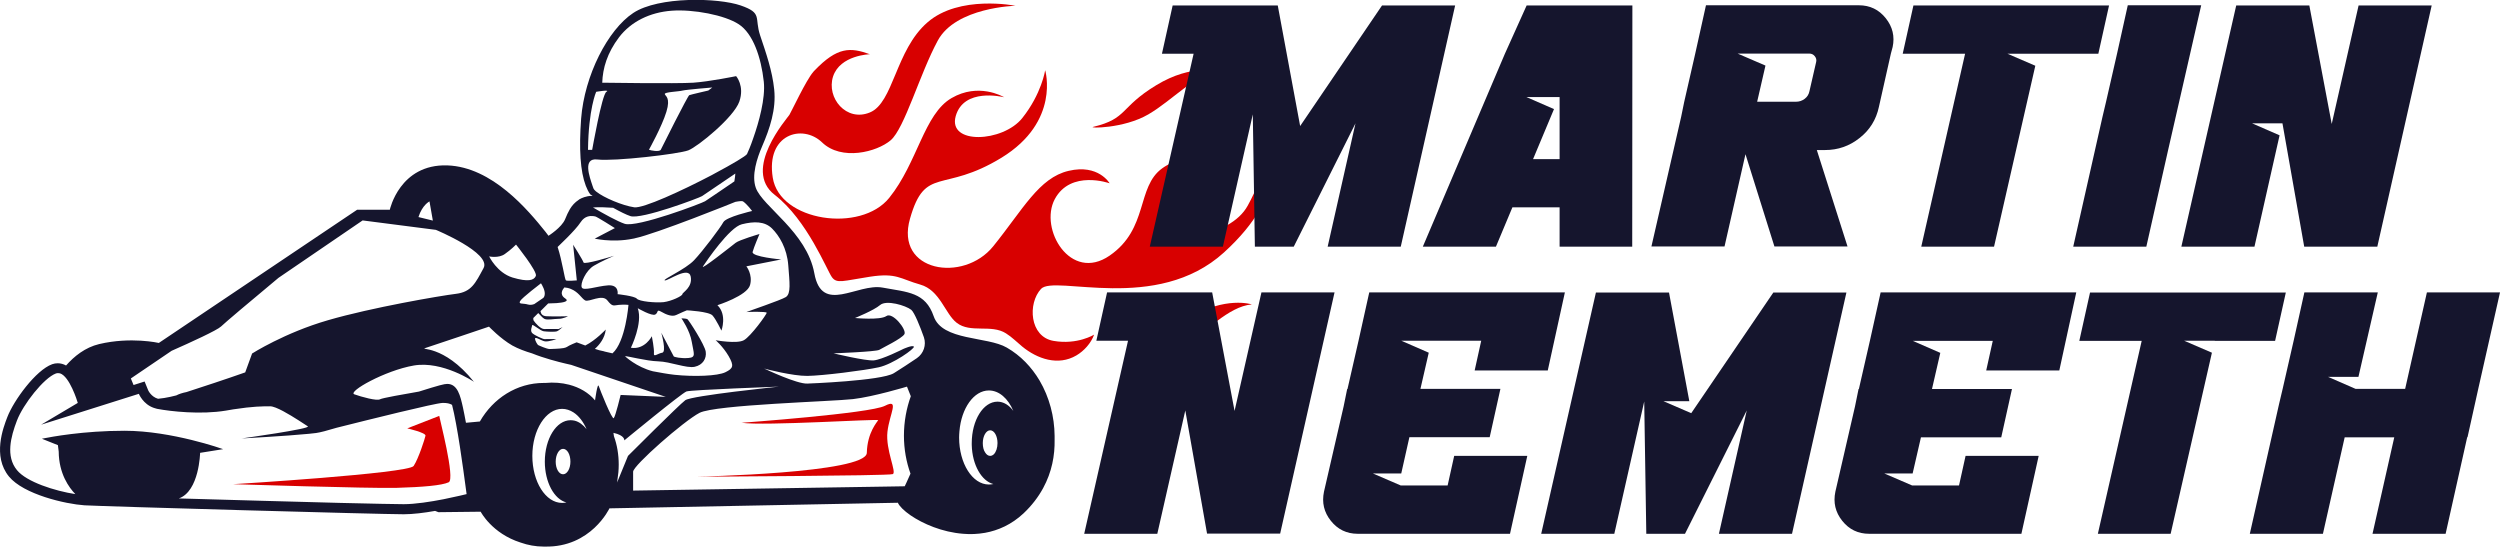 <?xml version="1.0" encoding="utf-8"?>
<!-- Generator: Adobe Illustrator 25.0.1, SVG Export Plug-In . SVG Version: 6.00 Build 0)  -->
<svg version="1.1" id="Ebene_1" xmlns="http://www.w3.org/2000/svg" xmlns:xlink="http://www.w3.org/1999/xlink" x="0px" y="0px"
	 viewBox="0 0 1562.9 341.7" style="enable-background:new 0 0 1562.9 341.7;" xml:space="preserve">
<style type="text/css">
	.st0{fill:#D80000;}
	.st1{fill:#15152D;}
</style>
<g>
	<g id="XMLID_28_">
		<g id="XMLID_25_">
			<path id="XMLID_27_" class="st0" d="M554.8,269.9c1.3-11.4,7.8-21-1.6-16.2c-9.4,4.8-89.6,10.6-89.6,10.6
				c14.4,2.1,86-2.6,85.4-1.6c-0.5,1-6.8,7.6-7.1,20.4S435.6,298,435.3,298s120.2-0.5,122.8-1.6
				C560.8,295.4,553.5,281.3,554.8,269.9z"/>
			<path id="XMLID_43_" class="st0" d="M254.6,267.8c0,0,11.8,2.7,11.4,4.6s-4.3,14.2-7.4,18.9c-3.1,4.7-112.9,11.4-112.9,11.4
				s85.1,2.7,101.9,2.3c16.9-0.5,28.6-1.5,32.9-3.5s-5.9-40.4-5.9-41.5L254.6,267.8z"/>
			<path id="XMLID_85_" class="st1" d="M649.9,237.9c-5-8.4-11.8-15.6-20.5-20.6c-12.2-7.1-40.4-4.1-45.7-19.6
				c-5.2-15-16-15-31.9-17.9s-38,17-42.7-8.9s-32.4-41.7-36.6-53.5c-2.8-7.8,0.8-18.6,3.9-25.8c4.9-11.3,8.9-23.3,7.6-35.7
				c-1.2-11.7-5.1-22.7-8.8-33.8c-3.7-11.2,1.7-13.9-12.2-18.7c-13.9-4.8-51.2-5.8-67.1,4.7s-30.5,39-32.6,66.1
				c-1.4,19.2-0.5,32.9,2.9,41.9c0.8,2.1,1.7,3.9,2.8,5.4c0.1,0.1,0.6,0.4,1.5,1c-1.1-0.1-2.1,0-3.1,0.2c-3.1,0.6-5.2,1.9-5.2,1.9
				c-0.2,0.1-0.4,0.3-0.5,0.4c-2.3,1.5-4,3.4-5.4,5.7c-1.1,1.9-2.1,4-3,6.3c-2.1,5.2-10.4,10.4-10.4,10.4c-0.6-0.8-1.2-1.6-1.9-2.5
				c-10.9-13.6-33.3-40.5-61.3-41.5c-29.8-1-36,27.7-36,27.7h-20.4l-124,83.3c0,0-17.4-4-37.3,0.7c-8.8,2.1-15.7,7.7-20.7,13.4
				c-1.6-0.9-3.4-1.4-5.2-1.4c-1.2,0-2.4,0.2-3.5,0.6c-10.2,3.7-24,22.6-28,33c-2.6,6.7-9.4,24.5,1,37.2c9.2,11.2,35.3,17.2,47.2,18
				c11.8,0.7,185.3,5.6,199.6,5.6c5.7,0,12.9-0.9,19.6-2.1l2.1,0.8l26.4-0.3c0,0,7,13.6,25,19.3c4.5,1.6,9.4,2.5,14.3,2.5
				c0.2,0,0.5,0,0.7,0c29,0.7,40.5-23.9,40.5-23.9l180.3-3.5c1,2.2,3.8,5,8,7.9c7.6,5.2,19.7,10.5,32.8,11.5
				c4.5,0.4,9.1,0.2,13.7-0.6c8.3-1.5,16.6-5.2,24-12.1c5.3-5,9.3-10.3,12.3-15.8c5.5-10.1,7.4-20.5,7.2-30.5v-0.4
				c0-0.6,0-1.2,0-1.8C659.2,260.4,656,248.3,649.9,237.9z M482.6,142.8c4.5,4.5,9.4,12.3,10.2,23.1c0.8,10.8,1.8,17.6-1.5,19.8
				c-3.2,2-23.7,8.9-24.7,9.4c1.2-0.2,12.5-0.4,12.7,0.4c0.2,0.8-10,14.9-14.3,17.2c-4.3,2.4-17.6,0-17.6,0s4.5,3.8,8.1,9.9
				c3.5,6.1,2.9,7.7-2,10.1c-4.9,2.4-19.6,2.9-31.9,1.6c-4.5-0.5-9.1-1.4-13.5-2.2c-10.2-2.6-17.4-9.4-17.4-9.4
				c1.2-0.3,13.2,3,20.8,3.2c7.6,0.2,17.7,4.5,22.8,3.4s7.5-5.2,6.9-9.4c-0.5-4.2-10.7-20-11.5-20.4S426,199,426,199
				s5.4,7.7,6.5,14.9c1.2,7.2,2.8,9.5-2.1,9.9c-4.8,0.4-8.9-0.6-9.2-1c-0.2-0.4-7.3-13.8-7.8-14.8c0.3,1,3.3,12.1,0.6,12.5
				c-2.7,0.4-5.5,3.1-5.2,0.4c0.3-2.7-1.3-10.7-1.3-10.7s-4.3,8.6-13.1,7.2c0,0,7.6-15.4,4.3-24.7c0,0,8.9,5.2,11,3.9
				s0.5-3.5,3.7-1.7c3.1,1.8,6.8,3.3,9.4,2s6.6-2.9,6.6-2.9s14,0.7,16.1,3.3c2.2,2.5,5.5,9.4,5.5,9.4s3.7-9.9-2.5-15.9
				c0,0,18.6-5.9,20.4-12.6c1.8-6.6-2.3-11.7-2.3-11.7l21.8-4.3c0,0-18.6-1.6-17.9-4.7c0.8-3,4.1-10.7,4.3-11.2
				c-0.4,0.1-12.6,3.7-14.9,5.5s-22.5,17.8-20.4,14.7c2.1-3.2,16.6-24.5,24.3-26.3C471.4,138.3,478,138.3,482.6,142.8z M372.7,57.4
				c0,0,9.2-1.6,6.4,0c-2.8,1.6-8.9,36.3-8.9,36.3h-2.6C367.9,68.1,372.7,57.4,372.7,57.4z M373.4,99.7c10.6,1.3,50.8-3.4,56.9-5.7
				c6.1-2.4,28.5-20.7,31.9-30.5s-2-15.9-2-15.9s-16.6,3.4-26.8,4.1c-10.2,0.7-56.9,0-56.9,0c0.3-9.1,3.1-18.6,10.5-28.4
				c7.5-9.8,19.3-15.6,32.9-16.6c13.5-1,33.2,2.7,42,8.5s13.9,20.4,15.6,35.9c1.1,10.4-3.1,25.4-6.6,35.3c-1.7,5-3.3,8.7-3.9,9.9
				c-0.6,1.2-9.2,6.3-20.1,12.1c-0.7,0.4-1.3,0.7-2,1.1c-18.5,9.7-42.8,20.9-48.4,20.1c-7.5-1.1-19.1-6.1-23.6-9.7
				c-0.1-0.1-0.3-0.3-0.5-0.4c-0.7-0.6-1.2-1.2-1.4-1.7c-0.1-0.4-0.3-1-0.6-1.7C368.6,110.6,364.1,98.6,373.4,99.7z M415.6,58.8
				c-0.3-1.3,8.6-1.5,11.2-2.2c2.5-0.6,18.5-1.9,18.5-1.9l-2.5,1.9c0,0-10.9,2.5-11.9,2.9c-1,0.5-17.1,32.6-17.8,34.1
				c-0.8,1.5-6.4,0.5-7.4,0c0,0,8.1-14.5,10.9-23.7C419.4,60.8,415.8,60.1,415.6,58.8z M459.7,108.5c-0.1,1-0.2,2.8-0.6,4.9
				c-7.5,5.1-17.3,11.8-18.3,12.4c-1.5,1.1-42.6,16.7-50.3,14.1c-4.5-1.5-13.3-6.4-19.8-10.2c3.5-0.3,8.6-0.1,12.6,0.2
				c4.1,2.3,8.3,4.4,10.8,5.2c6.8,2.3,43.4-11.5,44.8-12.5C439.9,121.9,453.4,112.8,459.7,108.5z M363,138.9c2.6-4,6.1-4,7.9-3.8
				c0.6,0.1,1,0.2,1.2,0.2c0.8,0,12.3,7.3,12.3,7.3l-9.2,4.8l-3.4,1.8c0,0,1.4,0.3,3.7,0.6c0.8,0.1,1.7,0.2,2.6,0.3
				c4.5,0.4,11,0.5,17.7-0.9c0.2,0,0.4-0.1,0.6-0.1c0.1,0,0.2,0,0.3-0.1c13.2-2.7,62.9-22.7,63-22.8c2.5-0.5,4.3-0.6,4.8-0.3
				c2.6,1.8,5.7,6,5.7,6s-16.2,3.7-18,7c-1.8,3.4-12.8,18-18.3,23.8s-20.1,12.1-18.3,12.6c1.8,0.5,14.9-9.2,16.2-2.4
				c1.3,6.8-5.2,9.9-5.2,11s-6.8,4.4-11.8,5c-5,0.5-15.2-0.4-16.7-2.2c-1.5-1.7-12-2.8-12-2.8s1.1-6-6-5.5c-7,0.5-15.4,3.7-16.4,1.3
				c-1.1-2.4,2.6-10.7,7.6-13.6c4.4-2.6,11.2-5.6,12.6-6.2c-2.2,0.7-18.6,5.7-19.1,4.2c-0.5-1.7-6.5-11.1-6.5-11.1l2.3,22.3
				c0,0-6,0.5-6.8,0s-2.3-12.1-5.2-20.9C348.6,154.3,359.6,144.2,363,138.9z M342.7,189.7c1.4,0,3.3-0.1,5.2-0.2
				c4.2-0.3,8.2-1.1,5.5-2.9c-3.9-2.5-1.7-5.6-0.6-6.9c1.2,0.1,2.5,0.3,4,0.9c5,2,6.7,5.9,9,7.2c2.4,1.3,10.6-4.2,13.9,0
				s3.8,3.1,7.2,2.8c3.4-0.3,6,0,6,0s-1.8,23.1-10,30.3l-4.8-1.1c-0.5-0.2-1-0.3-1.5-0.4c-0.9-0.1-2.6-0.6-4.7-1.3
				c2.8-2.5,6.2-6.6,6.8-12.1c0,0-6.2,6.7-12.8,10c-3-1.1-5.4-2-5.4-2s-4.6,1.8-6.1,2.9c-0.4,0.3-1.2,0.5-2.1,0.7
				c-2.8,0.5-7.4,0.5-8.6,0.6c-1.6,0.1-7-2.3-7.3-2.5s-1.9-2.5-1.9-4s3.9,1.3,6.1,1.7s7.3-1.4,7.3-1.4s-6.8-0.1-7.5,0
				c-0.8,0.1-6.3-2.4-7.7-3.8c-1.4-1.5-0.1-3.9,0-4.9s5.1,3.5,7.2,3.8c2.2,0.3,7.1,0.5,8.3,0c0.6-0.2,1.4-0.8,2.1-1.4
				c0.7-0.6,1.3-1.1,1.4-1.2l-1.5,0.7l-1,0.5c0,0-6.6-0.1-8.9,0s-5.7-3.8-6.6-5.2c-0.3-0.4-0.3-1-0.3-1.7l3.1-3.1
				c1.2,1.1,2.6,3,3.8,3.6c1.8,1,6,0,8.9,0h0.1c2.8,0,5.8-1.6,5.8-1.6s-2.8,0.1-6,0.1c-2.5,0-5.4,0-7.3-0.1
				c-2.9-0.1-3.6-1.6-3.9-3.2L342.7,189.7z M340.4,184.9c-0.1,0.5-0.4,0.9-0.7,1.3l0,0c-1.6,1.1-3.6,2.5-5.7,3.9
				c-1.3,0.5-2.7,0.6-3.8,0.3c-3.5-1-6.1,0-5.1-2.1c1.1-2.1,13.1-11.2,13.1-11.2C338.7,177.9,341.3,182,340.4,184.9z M315.6,158.8
				c3.9-2.7,7-5.9,7-5.9s13.5,16.8,12.4,19.6c-1.2,2.8-4.8,3.9-14.6,1c-9.7-3-14.6-13.2-14.6-13.2S311.7,161.6,315.6,158.8z
				 M268.5,125.9l2.1,12l-9-2.2C264,128.1,268.5,125.9,268.5,125.9z M107.3,219.3c12-5.3,28.4-12.8,30.9-15.2
				c1.9-1.9,18.8-16.2,35.9-30.4l52.6-35.9l45.8,5.9c0,0,34.9,14.5,29.8,23.9s-7.5,14.9-17.3,16.1c-9.8,1.2-52.9,8.6-80,16.5
				c-27,7.8-47.4,20.8-47.4,20.8l-4.3,11.8c-11.3,4-27.7,9.4-36.7,12.3c-2.5,0.5-4.7,1.2-6.4,2.1c0,0-6.3,1.7-11.4,2.1
				c-4.3-1.2-6.2-5.3-6.2-5.4l-2.2-5.4l-6.9,2.2l-1.7-4.1L107.3,219.3z M277.3,312.1L277.3,312.1c-8.1,1.6-17.9,3.1-24.9,3.1
				c-3.8,0-19.1-0.3-39.7-0.8c-29-0.8-68.4-1.8-100.9-2.8c12.8-4.5,13.3-28.5,13.3-28.5l14.4-2.3c0,0-32.1-11.5-61.6-11.5
				c-26,0-46.3,3.9-50.8,4.8c-0.6,0.1-0.9,0.2-0.9,0.2l10,4l0.5,4c0.1,13.9,6.5,22.6,10.4,26.6c-12.9-2-30.5-7.6-36.5-15
				c-7.1-8.6-3.9-20.8,0-31c3.9-10.2,16.8-26.6,24.3-29.4c0.9-0.3,1.7-0.3,2.6-0.1c6,1.9,10.8,17.3,11.1,18.4v0.1l-22.9,13.6
				l61.1-19.3c0,0,2.6,6.5,9.4,8.8c0.5,0.2,1.1,0.3,1.7,0.5c0.1,0,0.3,0.1,0.4,0.1c8.4,1.6,27.2,3.7,42.9,1.1
				c1.7-0.3,3.2-0.5,4.7-0.8c12.4-1.9,18.3-1.9,23-1.9c3.6,0,12,5.1,17.8,8.8c2.7,1.8,4.9,3.2,5.7,3.7c2.6,1.5-41.3,7.6-41.3,7.6
				s27.8-1.5,42-2.9c1.7-0.2,3.2-0.3,4.5-0.5c2.3-0.3,7-1.5,12.9-3.3c21.1-5.3,61.2-15.3,66.1-15.5c2.7-0.1,4.7,0.4,6,1.2
				c0.8,3.2,1.7,7.3,2.5,11.8c1.7,9.1,3.3,20,4.5,28.6c1.2,8.8,2.1,15.4,2.1,15.4S285.3,310.5,277.3,312.1z M352,296.5
				c-2.6,0-4.6-3.5-4.6-7.9s2.1-8,4.6-8c2.6,0,4.6,3.5,4.6,8C356.6,292.9,354.6,296.5,352,296.5z M359.3,263
				c-0.9-0.2-1.7-0.3-2.6-0.3c-8.9,0-16.1,11.6-16.1,25.9c0,12.9,5.9,23.6,13.5,25.5c-0.9,0.2-1.8,0.3-2.7,0.3
				c-10.3,0-18.6-13.2-18.6-29.4s8.4-29.4,18.6-29.4c2.5,0,4.9,0.8,7.1,2.2c3.4,2.2,6.2,5.9,8.2,10.5
				C364.6,265.6,362,263.7,359.3,263z M374.3,241.3c-0.8-2.3-2.3,9-2.3,9c-4-4.8-9.7-8.1-16.2-9.8c-4.7-1.2-9.7-1.6-14.8-1.1
				c-0.4,0-0.7,0-1.1,0c-16.8,0-31.6,9.6-39.9,24.1c-2.1,0.2-5.5,0.5-8.7,0.8c-0.7-3.7-1.3-6.9-1.9-9.6c-1.6-7.2-3.3-14.7-9.8-14.7
				c-1.8,0-5,0.8-17.7,4.8c-9.2,1.6-22.9,4-24.3,4.8c-1.9,1.2-11.7-1.5-16.1-3.1c-4.3-1.6,19.2-14.9,37.2-18s37.6,10.2,37.6,10.2
				c-19.2-23.9-34.9-19.6-30.2-21.2c4.7-1.5,39.6-13.3,39.6-13.3s7.1,7.5,14.6,11.8c3.6,2,8.2,3.7,12.3,4.9c7.4,3,16.3,5.3,21,6.4
				c2.2,0.5,3.5,0.8,3.5,0.8l59.1,20l-28.2-1.2c0,0-3.2,13.3-4.3,14.5C382.6,262.5,375.1,243.7,374.3,241.3z M386.5,299.9l-0.8,1.8
				c0.1-0.6,0.3-1.2,0.3-1.8c0.5-3,0.8-6.2,0.8-9.4c0-6.3-1-12.3-3-17.8c-0.2-1.4-0.3-2.1-0.3-2.1c7.3,1.6,6.8,4.7,6.8,4.7
				s35.8-29.5,38.9-30.6c3.2-1,57.8-3,57.8-3s-54.6,5.6-58.6,8.5c-3.9,2.9-35.8,34.8-35.8,34.8L386.5,299.9z M565.1,272.4
				c0,8.4,1.5,16.5,4.1,23.7c-2,4.6-3.6,7.9-3.6,7.9l-12.1,0.2l-157.7,2.5c0,0,0-3.4,0-6.8v-5c0-3.9,31.7-31.7,41.5-36.8
				c9.8-5.1,83.1-7.1,96-8.6s33.7-7.8,33.7-7.8s1,2.5,2.4,6C566.7,255.2,565.1,263.6,565.1,272.4z M573.2,223.9
				c-4.5,3-10.3,6.9-14.4,9.4c-7.8,4.8-54.1,6.5-54.1,6.5c-6.5,0.3-25.9-8.9-27-9.4c1,0.3,17.9,4.7,27,4.6
				c9.4-0.1,35.7-3.4,44.7-5.4s22.7-11.8,21.9-12.9c-0.8-1.2-6.7,1.5-6.7,1.5s-13.3,6.7-18.4,7.1s-25.1-4.4-25.1-4.4
				s26.6-1,28.6-2.2c1.9-1.2,14.1-7,15.7-9.8c1.6-2.7-7.4-14.1-11.3-11.3c-3.9,2.7-19.6,1.2-19.6,1.2s11.7-4.7,15.7-8.1
				c3.9-3.4,16.1,0.3,19.5,3c2,1.7,5.5,10.4,7.9,17.2C579.2,215.7,577.4,221,573.2,223.9z M621.3,284c-0.7,0.6-1.4,1-2.3,1
				c-1.2,0-2.3-0.8-3.1-2.1c-1-1.4-1.5-3.5-1.5-5.9c0-4.4,2.1-8,4.6-8c2.6,0,4.6,3.6,4.6,8C623.6,280,622.7,282.6,621.3,284z
				 M623.6,251.1c-8.9,0-16.1,11.6-16.1,25.9c0,0.4,0,0.8,0,1.2c0.3,12.4,6.1,22.5,13.5,24.4c-0.9,0.2-1.8,0.3-2.8,0.3
				c-10.3,0-18.6-13.2-18.6-29.4c0-1.3,0.1-2.6,0.2-3.9c1.2-14.4,9-25.5,18.4-25.5c6.4,0,12,5,15.3,12.8
				C630.9,253.3,627.4,251.1,623.6,251.1z"/>
		</g>
		<path id="XMLID_69_" class="st0" d="M792.4,93.5c0,0-1.3,15-12.4,35.1c-11,20.2-52.7,26-50.7,0.6c1.9-25.4,34.4-27.3,34.4-27.3
			s-20.8-8.4-37.1,3.3s-8.4,37.7-32.9,54.6s-44.2-16.7-34.3-35.3c10-18.6,34.3-9.9,34.3-9.9s-7-12.2-25.6-7.8
			c-18.6,4.3-28.6,24.2-47.2,47.2c-18.6,23-61.6,16-52-17.3c9.5-33.4,20.4-15.6,57.2-38.1C663,76,653.4,43.9,653.4,43.9
			s-2.2,14.7-14.3,29.9s-46.8,16.9-41.6-1.3c5.1-17.7,29-12,30.3-11.7c-1.1-0.6-16.2-9.2-32.9,0.5c-17.3,10-21.2,40.3-39,62.4
			s-68.5,14.7-72.8-12.6c-4.4-27.3,18.6-33.8,30.8-22.1c12.1,11.7,34.2,6.1,42.9-1.3s18.2-41.6,29.5-62.4s48.5-21.7,48.5-21.7
			s-35.1-7-55,10.4c-20,17.3-21.2,50.3-36,56.3c-14.7,6.1-27.3-9.1-23-22.5c4.4-13.4,23-13.9,23-13.9c-12.2-4.4-20.3-4.7-34.6,10.2
			c-0.1,0.1-0.3,0.3-0.4,0.4c-0.1,0.1-0.3,0.3-0.4,0.5c-4.4,5-13.6,24.7-14.9,26.8s-29.7,34.2-9.2,50c20.4,15.8,32.7,47.3,35.8,51.5
			s6.8,2.3,23.7-0.3s19,1.4,31.5,4.9c12.4,3.5,15.5,18.3,22.8,23.9c8.6,6.7,21.6,0.7,30.8,6.6c3.7,2.3,6.7,5.4,10.1,8.2
			c9.5,7.8,22.5,12.3,33.9,5.6c4.8-2.8,9.2-7.7,11.1-13c0,0-10.4,6.5-25.4,3.9s-16.2-23.4-7.8-32.5s72.2,15.6,114.4-22.8
			C807.3,119.5,792.4,93.5,792.4,93.5z"/>
		<path id="XMLID_305_" class="st0" d="M717.9,71.5c15.6-9.1,29.3-25.4,44.2-26.7c0,0-16.5-5.4-39.3,8.5
			c-22.9,13.9-17.7,20.8-39.3,26C679.7,80.2,702.3,80.6,717.9,71.5z"/>
		<path id="XMLID_306_" class="st0" d="M743.2,198.8c-22.9,13.9-17.7,20.8-39.3,26c-3.8,0.9,18.9,1.3,34.5-7.8s29.3-25.4,44.2-26.7
			C782.6,190.3,766.1,184.9,743.2,198.8z"/>
	</g>
	<g>
		<path class="st1" d="M764.5,154.2h-45.7l27.4-120.6h-19.8l6.7-30.2h65.7l14,75.4L864,3.4h45.7l-34,150.8H830l17.4-77.1l-38.6,77.1
			h-24.3l-1.3-82.7L764.5,154.2z"/>
		<path class="st1" d="M1020.4,154.2H975v-24.6h-29.5l-10.3,24.6h-45.7l51.3-120.6l13.6-30.2h6.2h59.9L1020.4,154.2L1020.4,154.2z
			 M958.4,99.5H975V60.7h-0.2h-20.5l17.2,7.5L958.4,99.5z"/>
		<path class="st1" d="M1174.6,66.9c-1.7,7.9-5.7,14.4-12.1,19.4c-6.3,5-13.5,7.5-21.5,7.5h-5.2l19.2,60.3h-45.7l-18.1-57.7
			l-13.1,57.7h-45.7L1051,73l1.9-9.3l6.9-30.2l6.7-30.2h95.6c6.9,0,12.5,2.7,16.8,8.1s5.7,11.4,4.3,18l-1.1,4.1L1174.6,66.9z
			 M1135.4,38.7c0.3-1.3,0-2.5-0.9-3.6s-2-1.6-3.4-1.6h-44.8l17.4,7.5l-5.2,22.6h24.3c2,0,3.8-0.6,5.4-1.8s2.6-2.8,3-4.8
			L1135.4,38.7z"/>
		<path class="st1" d="M1274.2,33.6H1255l17.4,7.5l-25.8,113.1h-45.5l27.4-120.6h-39l6.7-30.2h122.3l-6.7,30.2H1274.2z"/>
		<path class="st1" d="M1355.4,93.9l-13.6,60.3h-45.7l18.3-81.2l2.2-9.3l6.9-30.2l6.7-30.2h45.9L1355.4,93.9z"/>
		<path class="st1" d="M1398,3.4h45.7l14,74.1l16.8-74.1h45.7l-34,150.8h-45.7l-13.6-77.1h-19l17.2,7.5l-15.7,69.6h-45.7L1398,3.4z"
			/>
	</g>
	<g>
		<path class="st1" d="M723.5,333.7h-45.7L705.2,213h-19.8l6.7-30.2h65.7l14,74.1l16.8-74.1h45.7l-34,150.8h-45.7l-13.6-77
			L723.5,333.7z"/>
		<path class="st1" d="M967.6,231.6h-45.7L926,213h-50l17.2,7.5l-5.2,22.6h50l-6.7,30.2h-50.2L876,296h-17.7l17.4,7.5H905l4.1-18.5
			h45.7l-4.1,18.5l-5.8,26.1l-0.9,4.1h-95.2c-6.9,0-12.5-2.7-16.8-8.1s-5.7-11.4-4.3-18.2l0.9-3.9L840,254l2.2-10.8h0.2l6.9-30.2
			l6.7-30.2h122.3L967.6,231.6z"/>
		<path class="st1" d="M1029.2,333.7l-1.3-82.7l-18.7,82.7h-45.7l34.2-150.8h45.7l12.7,67.9h-16.2l17.4,7.5l51.3-75.4h45.7
			l-34,150.8h-45.7l17.4-77.1l-38.6,77.1H1029.2z"/>
		<path class="st1" d="M1287.4,231.6h-45.7l4.1-18.5h-50l17.2,7.5l-5.2,22.6h50l-6.7,30.2h-50.2l-5.2,22.6H1178l17.4,7.5h29.3
			l4.1-18.5h45.7l-4.1,18.5l-5.8,26.1l-0.9,4.1h-95.2c-6.9,0-12.5-2.7-16.8-8.1s-5.7-11.4-4.3-18.2l0.9-3.9l11.4-49.5l2.2-10.8h0.2
			l6.9-30.2l6.7-30.2H1298L1287.4,231.6z"/>
		<path class="st1" d="M1384.6,213h-19.2l17.4,7.5L1357,333.7h-45.5l27.4-120.6h-39l6.7-30.2H1429l-6.7,30.2h-37.7V213z"/>
		<path class="st1" d="M1528.9,333.7h-45.7l13.6-60.3h-31l-13.6,60.3h-45.7l18.3-81.2l2.2-9.3l6.9-30.2l6.7-30.2h45.9l-12.1,52.8
			h-19l17.2,7.5h0.2h8.4h22.4l13.6-60.3h45.7l-13.6,60.3l-6.7,30.2h-0.2L1528.9,333.7z"/>
	</g>
</g>
</svg>
